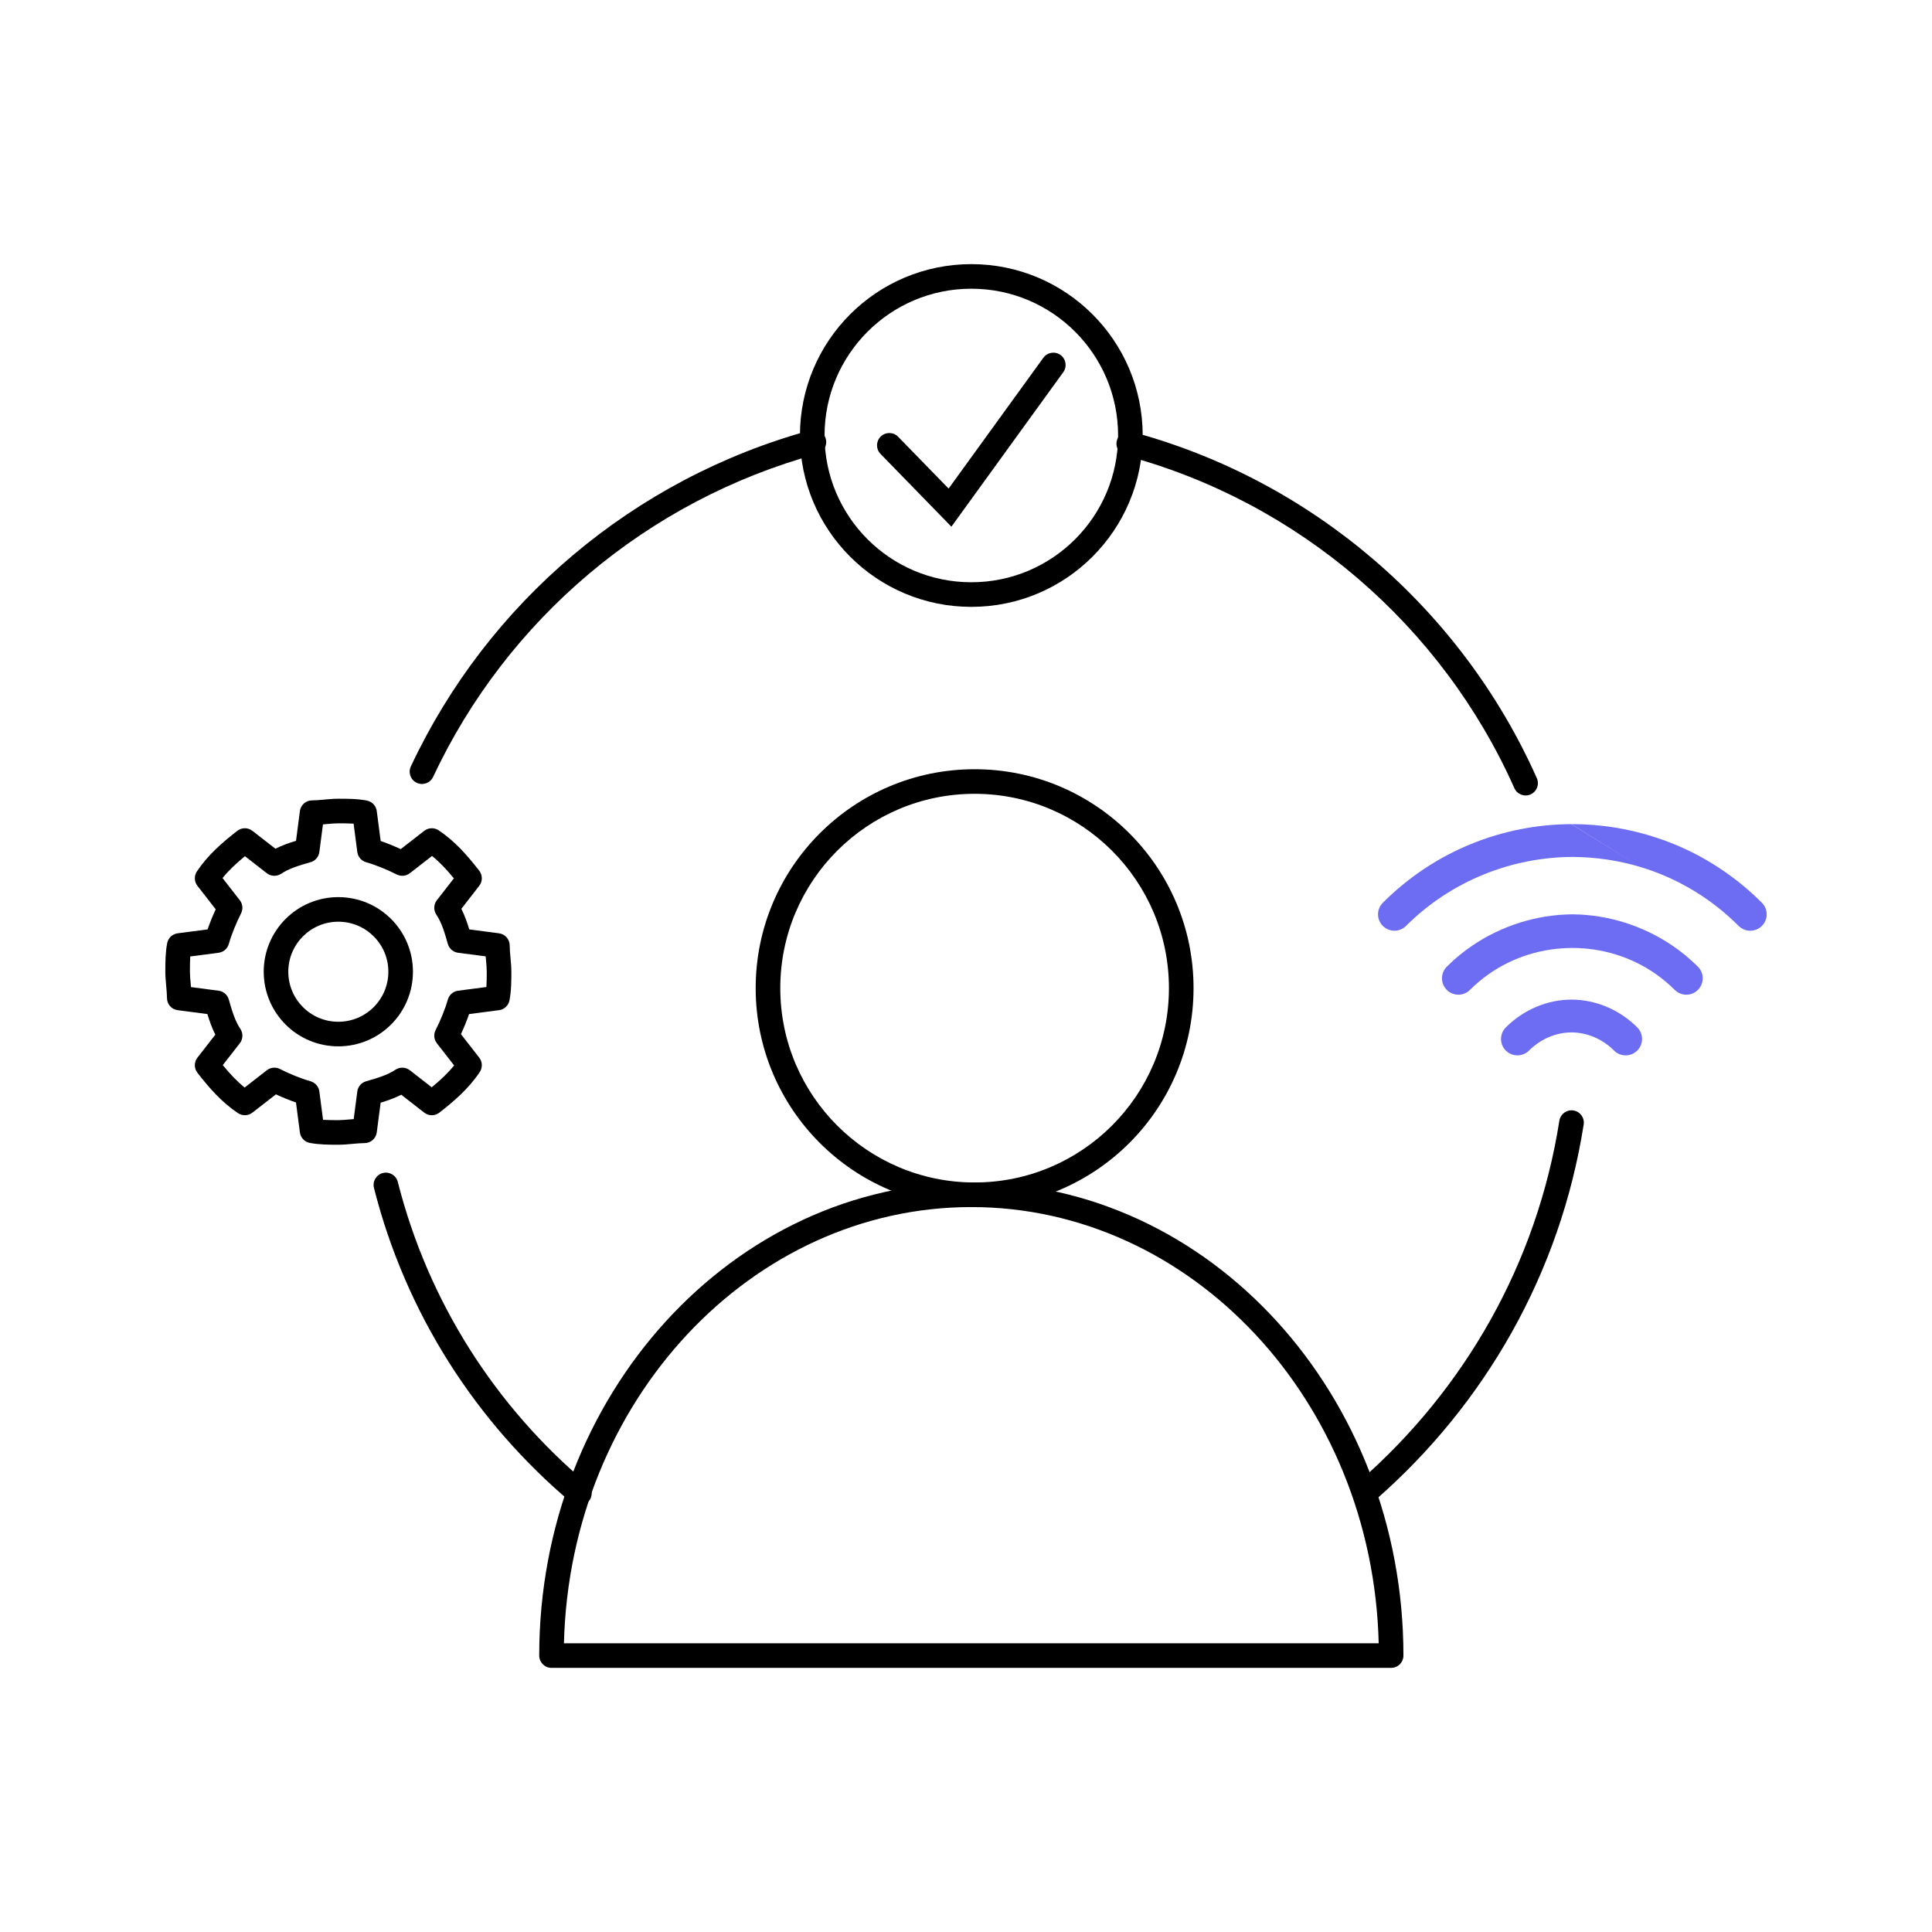 <svg width="80" height="80" viewBox="0 0 80 80" fill="none" xmlns="http://www.w3.org/2000/svg">
<path fill-rule="evenodd" clip-rule="evenodd" d="M10.92 40.237C10.92 38.53 12.302 37.148 14.009 37.148C15.717 37.148 17.099 38.53 17.099 40.237C17.099 41.945 15.717 43.327 14.009 43.327C12.302 43.327 10.92 41.945 10.92 40.237ZM14.009 38.166C12.865 38.166 11.938 39.093 11.938 40.237C11.938 41.382 12.865 42.309 14.009 42.309C15.154 42.309 16.081 41.382 16.081 40.237C16.081 39.093 15.154 38.166 14.009 38.166Z" fill="black"/>
<path fill-rule="evenodd" clip-rule="evenodd" d="M14.642 34.106C14.442 34.093 14.225 34.092 14.01 34.092C13.867 34.092 13.705 34.106 13.512 34.124L13.501 34.125C13.46 34.129 13.417 34.133 13.373 34.136L13.224 35.279C13.198 35.48 13.055 35.647 12.859 35.702C12.37 35.842 11.974 35.96 11.644 36.18C11.461 36.301 11.222 36.292 11.049 36.158L10.143 35.453C9.786 35.746 9.475 36.036 9.215 36.358L9.93 37.277C10.05 37.431 10.071 37.642 9.983 37.817C9.789 38.207 9.599 38.652 9.474 39.087C9.419 39.283 9.252 39.426 9.051 39.452L7.878 39.605C7.865 39.805 7.864 40.022 7.864 40.237C7.864 40.38 7.879 40.542 7.896 40.735L7.897 40.746C7.901 40.787 7.905 40.83 7.909 40.874L9.051 41.023C9.252 41.049 9.419 41.193 9.474 41.388C9.614 41.877 9.732 42.273 9.952 42.603C10.073 42.786 10.065 43.026 9.93 43.199L9.225 44.104C9.518 44.462 9.808 44.772 10.13 45.032L11.049 44.317C11.203 44.197 11.414 44.176 11.589 44.264C11.979 44.459 12.424 44.648 12.859 44.773C13.055 44.829 13.198 44.995 13.224 45.197L13.377 46.369C13.577 46.382 13.794 46.383 14.01 46.383C14.152 46.383 14.314 46.368 14.507 46.351L14.518 46.35C14.559 46.346 14.602 46.342 14.646 46.339L14.795 45.197C14.821 44.995 14.964 44.829 15.16 44.773C15.649 44.633 16.045 44.516 16.375 44.295C16.558 44.174 16.797 44.183 16.971 44.317L17.876 45.022C18.234 44.729 18.544 44.439 18.804 44.117L18.089 43.199C17.969 43.044 17.948 42.834 18.036 42.658C18.231 42.268 18.42 41.823 18.545 41.388C18.601 41.193 18.767 41.049 18.969 41.023L20.141 40.87C20.154 40.67 20.155 40.453 20.155 40.237C20.155 40.095 20.141 39.933 20.123 39.74L20.122 39.729C20.118 39.688 20.114 39.645 20.111 39.601L18.969 39.452C18.767 39.426 18.601 39.283 18.545 39.087C18.405 38.598 18.288 38.202 18.067 37.872C17.946 37.689 17.955 37.45 18.089 37.277L18.794 36.371C18.501 36.013 18.211 35.703 17.889 35.443L16.971 36.158C16.816 36.278 16.605 36.299 16.43 36.211C16.04 36.017 15.595 35.827 15.16 35.702C14.964 35.647 14.821 35.48 14.795 35.279L14.642 34.106ZM14.031 33.074C14.357 33.073 14.806 33.073 15.196 33.151C15.41 33.194 15.573 33.368 15.601 33.585L15.763 34.824C16.052 34.923 16.334 35.04 16.594 35.16L17.567 34.403C17.741 34.269 17.98 34.26 18.163 34.381C18.845 34.836 19.361 35.433 19.844 36.054C19.987 36.238 19.987 36.496 19.844 36.68L19.104 37.632C19.247 37.915 19.347 38.209 19.431 38.485L20.662 38.646C20.916 38.679 21.106 38.895 21.106 39.151C21.106 39.293 21.12 39.456 21.137 39.648L21.139 39.66C21.155 39.838 21.174 40.044 21.174 40.237L21.174 40.26C21.174 40.585 21.174 41.035 21.096 41.424C21.053 41.638 20.879 41.801 20.662 41.829L19.423 41.991C19.324 42.28 19.207 42.562 19.087 42.822L19.844 43.795C19.979 43.968 19.987 44.208 19.866 44.391C19.411 45.072 18.814 45.589 18.193 46.072C18.009 46.215 17.751 46.215 17.567 46.072L16.616 45.331C16.332 45.475 16.038 45.575 15.762 45.659L15.601 46.89C15.568 47.144 15.352 47.333 15.096 47.333C14.954 47.333 14.791 47.348 14.599 47.365L14.587 47.366C14.409 47.383 14.203 47.401 14.01 47.401L13.988 47.401C13.663 47.401 13.213 47.401 12.823 47.324C12.609 47.281 12.446 47.106 12.418 46.89L12.256 45.651C11.967 45.552 11.685 45.435 11.425 45.315L10.452 46.072C10.279 46.206 10.039 46.215 9.857 46.094C9.175 45.639 8.658 45.042 8.175 44.421C8.032 44.237 8.032 43.979 8.175 43.795L8.916 42.843C8.772 42.56 8.672 42.266 8.588 41.99L7.357 41.829C7.103 41.796 6.914 41.58 6.914 41.324C6.914 41.182 6.899 41.019 6.882 40.827L6.881 40.815C6.864 40.637 6.846 40.431 6.846 40.237L6.846 40.215C6.846 39.89 6.846 39.441 6.923 39.051C6.966 38.837 7.141 38.674 7.357 38.646L8.596 38.484C8.695 38.195 8.812 37.913 8.932 37.653L8.175 36.68C8.041 36.507 8.032 36.267 8.153 36.084C8.608 35.402 9.205 34.886 9.826 34.403C10.01 34.26 10.268 34.26 10.452 34.403L11.404 35.144C11.687 35 11.981 34.9 12.258 34.816L12.418 33.585C12.451 33.331 12.667 33.142 12.923 33.142C13.065 33.142 13.228 33.127 13.42 33.11L13.432 33.108C13.61 33.092 13.816 33.074 14.01 33.074L14.031 33.074Z" fill="black"/>
<path fill-rule="evenodd" clip-rule="evenodd" d="M40.356 32.87C35.912 32.87 32.31 36.473 32.31 40.917C32.31 45.361 35.912 48.964 40.356 48.964C44.8 48.964 48.403 45.361 48.403 40.917C48.403 36.473 44.8 32.87 40.356 32.87ZM31.291 40.917C31.291 35.91 35.35 31.852 40.356 31.852C45.363 31.852 49.422 35.91 49.422 40.917C49.422 45.923 45.363 49.982 40.356 49.982C35.35 49.982 31.291 45.923 31.291 40.917Z" fill="black"/>
<path fill-rule="evenodd" clip-rule="evenodd" d="M22.328 68.554C22.328 57.793 30.321 48.964 40.221 48.964C50.12 48.964 58.113 57.793 58.113 68.554C58.113 68.835 57.885 69.063 57.604 69.063H22.837C22.556 69.063 22.328 68.835 22.328 68.554ZM23.352 68.045H57.089C56.842 57.993 49.317 49.982 40.221 49.982C31.124 49.982 23.599 57.993 23.352 68.045Z" fill="black"/>
<path fill-rule="evenodd" clip-rule="evenodd" d="M40.221 11.955C36.864 11.955 34.143 14.676 34.143 18.033C34.143 21.389 36.864 24.11 40.221 24.11C43.577 24.11 46.298 21.389 46.298 18.033C46.298 14.676 43.577 11.955 40.221 11.955ZM33.124 18.033C33.124 14.114 36.301 10.937 40.221 10.937C44.139 10.937 47.317 14.114 47.317 18.033C47.317 21.952 44.139 25.129 40.221 25.129C36.301 25.129 33.124 21.952 33.124 18.033Z" fill="black"/>
<path fill-rule="evenodd" clip-rule="evenodd" d="M43.914 14.7C44.142 14.865 44.193 15.184 44.028 15.411L39.395 21.809L36.46 18.795C36.264 18.594 36.268 18.271 36.47 18.075C36.671 17.879 36.994 17.883 37.19 18.085L39.28 20.231L43.203 14.814C43.368 14.586 43.687 14.535 43.914 14.7Z" fill="black"/>
<path fill-rule="evenodd" clip-rule="evenodd" d="M61.642 40.339C61.368 40.532 61.109 40.749 60.868 40.989C60.603 41.255 60.173 41.255 59.908 40.989C59.643 40.724 59.643 40.294 59.908 40.029C60.243 39.694 60.604 39.398 60.985 39.142C62.206 38.318 63.641 37.881 65.043 37.862C65.053 37.861 65.063 37.861 65.073 37.861H65.141C65.152 37.861 65.162 37.861 65.172 37.862C66.574 37.881 68.008 38.318 69.23 39.142C69.611 39.398 69.972 39.694 70.307 40.029C70.572 40.294 70.572 40.724 70.307 40.989C70.042 41.255 69.612 41.255 69.347 40.989C69.106 40.749 68.847 40.532 68.573 40.339C66.515 38.891 63.7 38.891 61.642 40.339Z" fill="#6D6DF3"/>
<path fill-rule="evenodd" clip-rule="evenodd" d="M65.074 42.75C64.446 42.75 63.802 43.013 63.313 43.502C63.048 43.767 62.618 43.767 62.353 43.502C62.087 43.237 62.087 42.807 62.353 42.542C63.086 41.808 64.072 41.392 65.074 41.392C66.075 41.392 67.061 41.808 67.795 42.542C68.06 42.807 68.06 43.237 67.795 43.502C67.529 43.767 67.1 43.767 66.834 43.502C66.346 43.013 65.702 42.75 65.074 42.75Z" fill="#6D6DF3"/>
<path fill-rule="evenodd" clip-rule="evenodd" d="M67.933 35.902C69.418 36.352 70.819 37.165 71.995 38.341C72.26 38.606 72.69 38.606 72.956 38.341C73.221 38.076 73.221 37.646 72.956 37.381C71.691 36.116 70.204 35.22 68.612 34.693C67.491 34.32 66.322 34.131 65.153 34.126C65.149 34.126 65.145 34.126 65.142 34.126H65.074M65.062 34.126C62.239 34.138 59.418 35.223 57.26 37.381C56.995 37.646 56.995 38.076 57.26 38.341C57.525 38.606 57.955 38.606 58.22 38.341C60.115 36.447 62.641 35.493 65.108 35.484C66.069 35.488 67.019 35.627 67.933 35.902" fill="#6D6DF3"/>
<path fill-rule="evenodd" clip-rule="evenodd" d="M34.193 18.17C34.267 18.442 34.108 18.722 33.836 18.796C26.783 20.725 20.994 25.649 17.934 32.17C17.814 32.425 17.511 32.534 17.256 32.414C17.002 32.295 16.892 31.992 17.012 31.737C20.198 24.948 26.225 19.822 33.568 17.813C33.839 17.739 34.119 17.899 34.193 18.17Z" fill="black"/>
<path fill-rule="evenodd" clip-rule="evenodd" d="M15.854 48.572C16.126 48.503 16.403 48.668 16.472 48.94C17.736 53.927 20.528 58.249 24.32 61.442C24.535 61.623 24.562 61.944 24.381 62.159C24.2 62.375 23.878 62.402 23.663 62.221C19.714 58.895 16.802 54.39 15.485 49.19C15.416 48.918 15.581 48.641 15.854 48.572Z" fill="black"/>
<path fill-rule="evenodd" clip-rule="evenodd" d="M65.153 45.982C65.43 46.026 65.62 46.286 65.577 46.564C64.607 52.73 61.489 58.133 56.989 62.079C56.778 62.264 56.456 62.243 56.27 62.032C56.085 61.82 56.106 61.498 56.318 61.313C60.645 57.518 63.639 52.327 64.57 46.406C64.614 46.128 64.875 45.938 65.153 45.982Z" fill="black"/>
<path fill-rule="evenodd" clip-rule="evenodd" d="M46.248 18.241C46.321 17.969 46.6 17.808 46.871 17.881C54.355 19.89 60.52 25.225 63.637 32.222C63.752 32.479 63.636 32.78 63.38 32.894C63.123 33.009 62.822 32.893 62.707 32.636C59.713 25.917 53.791 20.794 46.607 18.865C46.336 18.792 46.175 18.512 46.248 18.241Z" fill="black"/>
</svg>
